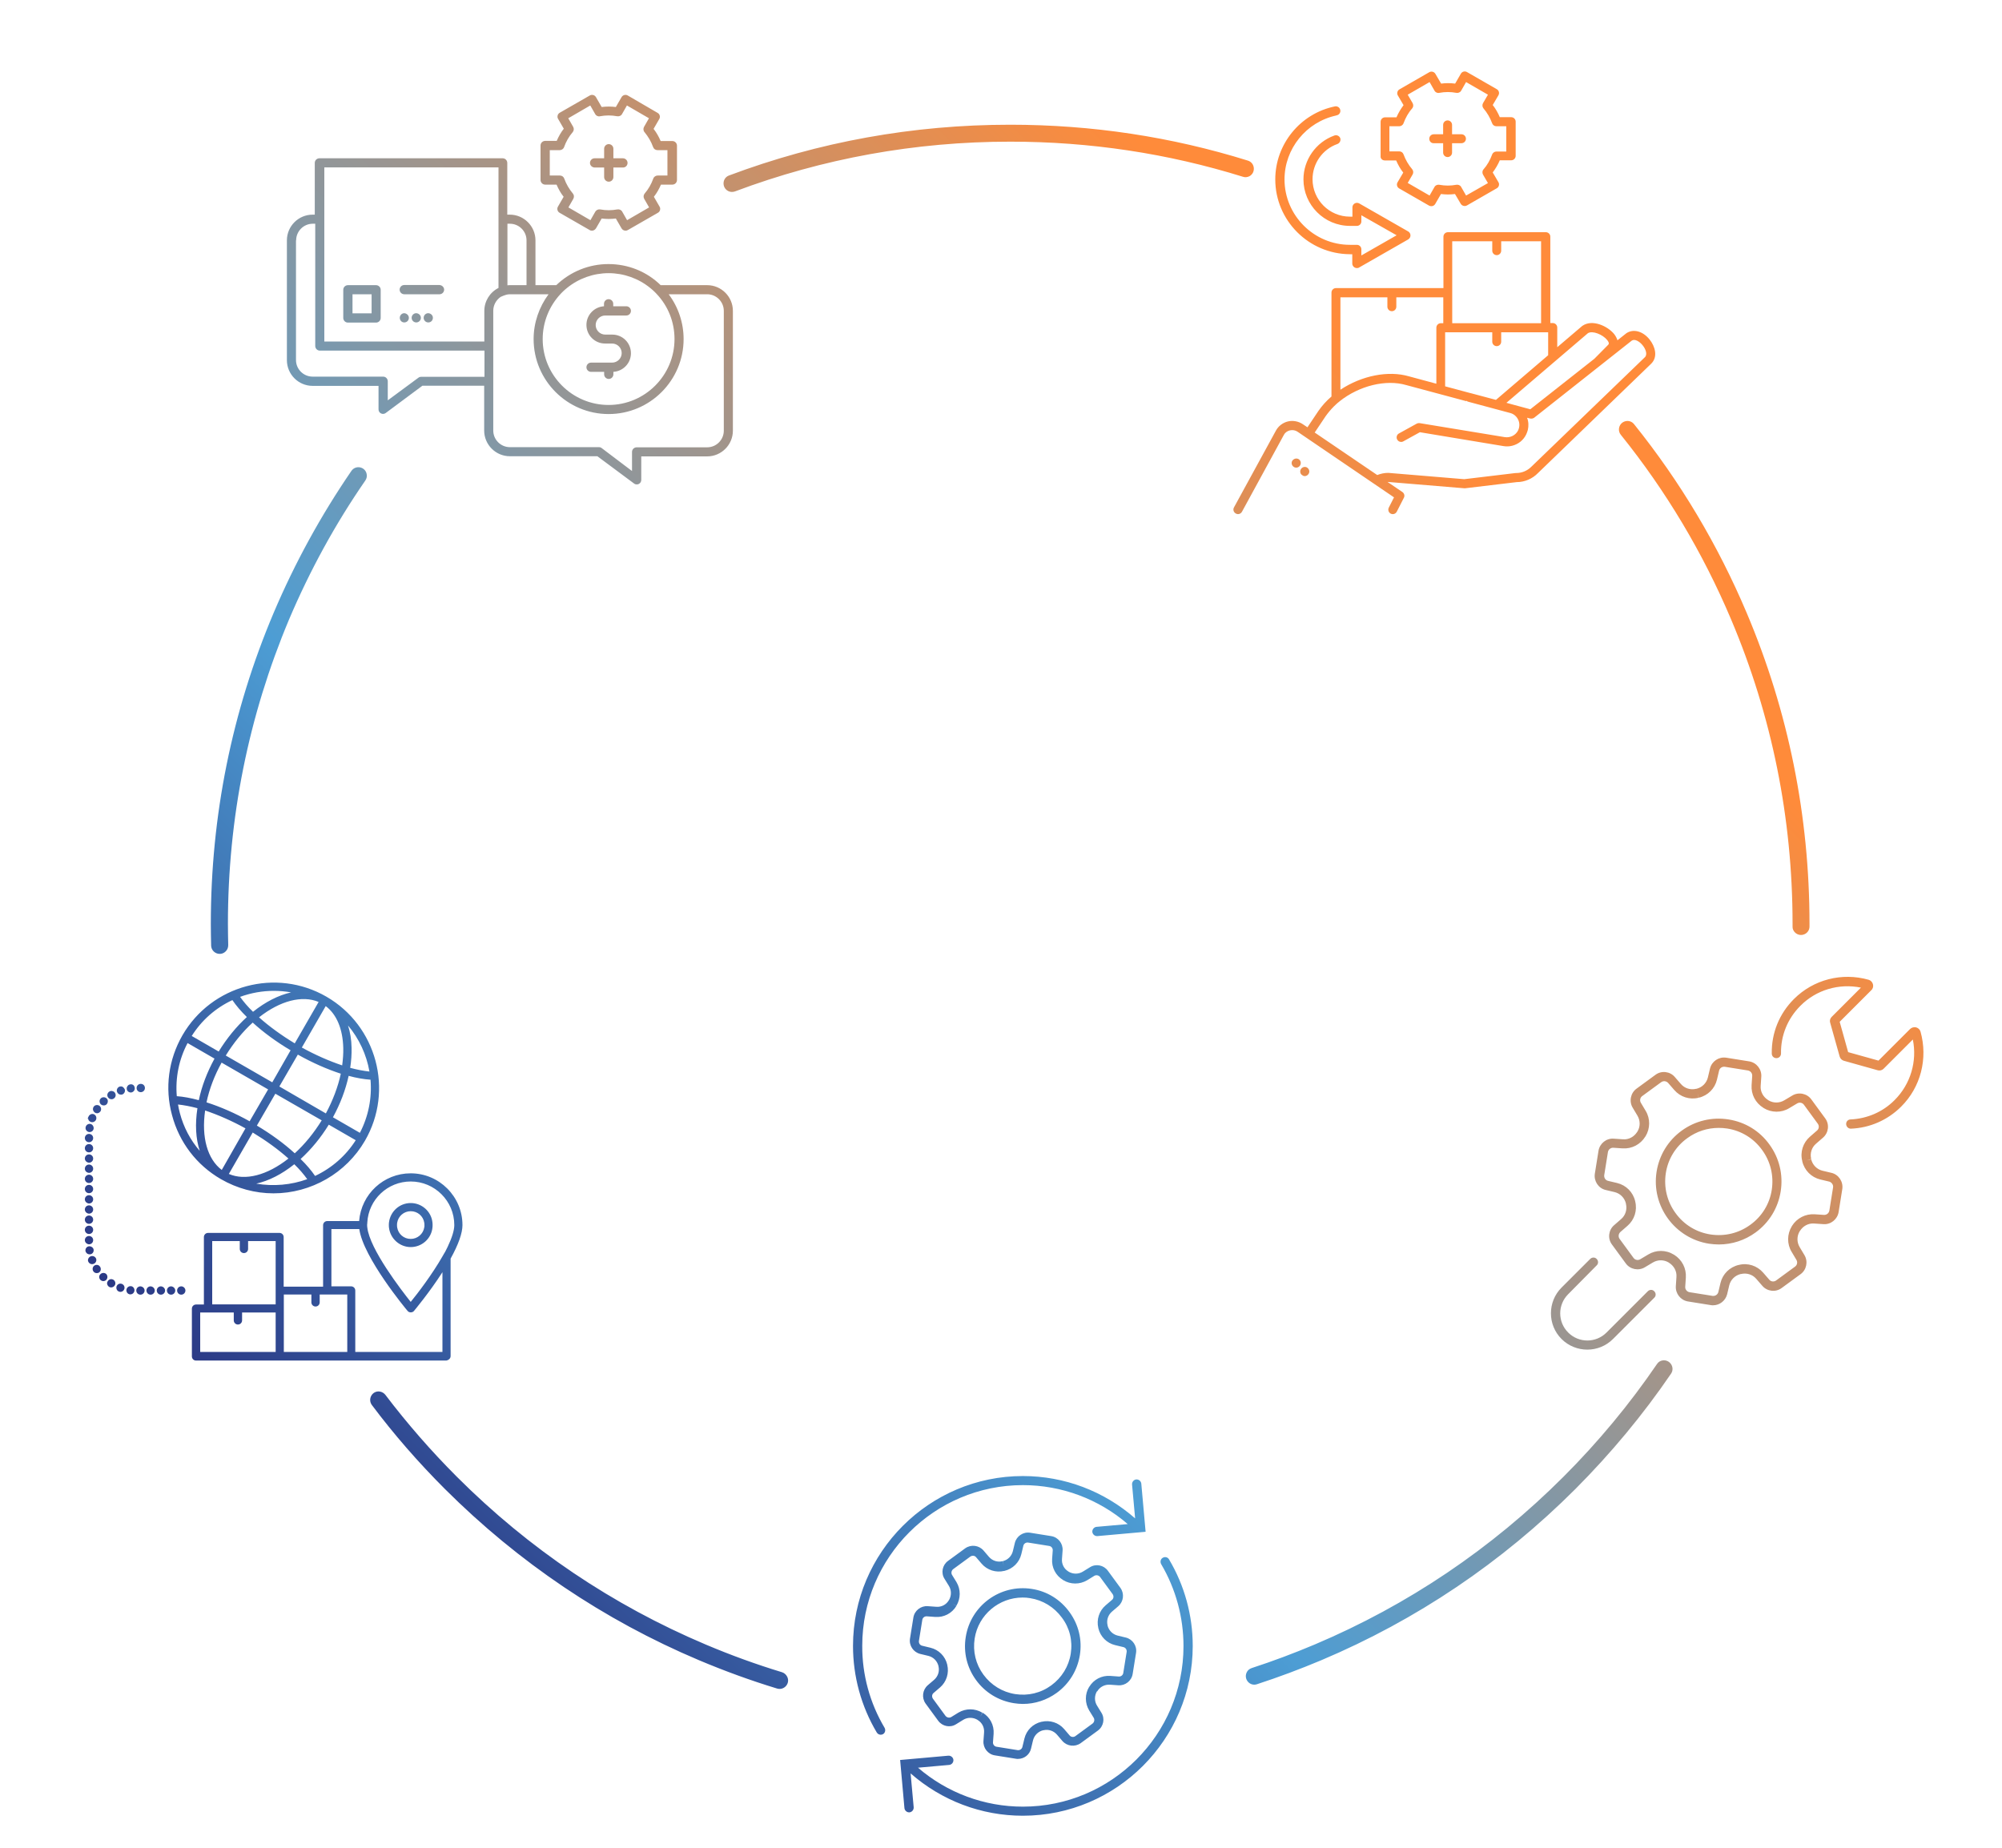 <?xml version="1.0" encoding="utf-8"?>
<!-- Generator: Adobe Illustrator 28.0.0, SVG Export Plug-In . SVG Version: 6.00 Build 0)  -->
<svg version="1.1" id="Layer_1" xmlns="http://www.w3.org/2000/svg" xmlns:xlink="http://www.w3.org/1999/xlink" x="0px" y="0px"
	 viewBox="0 0 1300 1200" style="enable-background:new 0 0 1300 1200;" xml:space="preserve">
<style type="text/css">
	.st0{fill:url(#SVGID_1_);}
</style>
<path d="M2968,405.9c-0.8,0-1.4,0.6-1.4,1.4s0.6,1.4,1.4,1.4c0.8,0,1.4-0.6,1.4-1.4S2968.8,405.9,2968,405.9z"/>
<path d="M2962.3,405.9c-0.8,0-1.4,0.6-1.4,1.4s0.6,1.4,1.4,1.4c0.8,0,1.4-0.6,1.4-1.4S2963.1,405.9,2962.3,405.9z"/>
<path d="M2962.3,445.7c-0.8,0-1.4,0.6-1.4,1.4c0,0,0,0,0,0c0,0.8,0.6,1.4,1.4,1.4c0,0,0,0,0,0c0,0,0,0,0,0c0.8,0,1.4-0.6,1.4-1.4
	c0,0,0,0,0,0C2963.7,446.3,2963.1,445.7,2962.3,445.7z"/>
<path d="M2968,445.7c-0.8,0-1.4,0.6-1.4,1.4c0,0,0,0,0,0c0,0.8,0.6,1.4,1.4,1.4c0,0,0,0,0,0c0,0,0,0,0,0c0.8,0,1.4-0.6,1.4-1.4
	c0,0,0,0,0,0C2969.4,446.3,2968.8,445.7,2968,445.7z"/>
<path d="M2962.8,427.2c0-0.8-0.6-1.4-1.4-1.4h-6.6c-0.8,0-1.4,0.6-1.4,1.4c0,0.8,0.6,1.4,1.4,1.4h6.6
	C2962.1,428.7,2962.8,428,2962.8,427.2z"/>
<linearGradient id="SVGID_1_" gradientUnits="userSpaceOnUse" x1="193.545" y1="959.509" x2="1033.543" y2="119.511">
	<stop  offset="0" style="stop-color:#2B3985"/>
	<stop  offset="0.314" style="stop-color:#4D9DD4"/>
	<stop  offset="0.842" style="stop-color:#FF8B3A"/>
	<stop  offset="1" style="stop-color:#FF8B3A"/>
</linearGradient>
<path class="st0" d="M203,250.6h42.8v15.3c0,1.1,0.6,2.1,1.6,2.6c1,0.5,2.2,0.4,3.1-0.3l23.8-17.7h40.1v29.1
	c0,9.2,7.5,16.7,16.7,16.7h56.8l23.8,17.7c0.5,0.4,1.1,0.6,1.8,0.6c0.5,0,0.9-0.1,1.3-0.3c1-0.5,1.6-1.5,1.6-2.6v-15.3h42.8
	c9.2,0,16.7-7.5,16.7-16.7v-77.8c0-9.2-7.5-16.7-16.7-16.7h-30.2c-9.1-8.9-21.2-13.7-33.9-13.7s-24.7,4.9-33.9,13.7h-13.5v-29.1
	c0-9.2-7.5-16.7-16.7-16.7h-1.6v-33.6c0-1.6-1.3-3-3-3h-119c-1.6,0-3,1.3-3,3v33.6H203c-9.2,0-16.7,7.5-16.7,16.7v77.8
	C186.3,243.1,193.8,250.6,203,250.6z M364.1,190.8c0.6-0.7,1.3-1.3,1.9-1.9c0.7-0.7,1.5-1.3,2.2-1.9c7.6-6.2,17.2-9.6,27-9.6
	c9.8,0,19.4,3.4,27,9.6c0.7,0.6,1.5,1.2,2.2,1.9c0.6,0.6,1.3,1.2,1.9,1.9c7.6,8,11.7,18.4,11.7,29.4c0,23.6-19.2,42.8-42.8,42.8
	c-23.6,0-42.8-19.2-42.8-42.8C352.4,209.2,356.6,198.8,364.1,190.8z M329.5,145.3h1.6c5.9,0,10.8,4.8,10.8,10.8v29.1h-10.8
	c-0.5,0-1.1,0-1.6,0.1V145.3z M327,192c0.5-0.2,1.1-0.4,1.8-0.6c0.8-0.2,1.6-0.3,2.4-0.3h25c-6.2,8.4-9.7,18.6-9.7,29.1
	c0,26.9,21.9,48.7,48.7,48.7c26.9,0,48.7-21.9,48.7-48.7c0-10.5-3.4-20.7-9.7-29.1h25c5.9,0,10.8,4.8,10.8,10.8v77.8
	c0,5.9-4.8,10.8-10.8,10.8h-45.8c-1.6,0-3,1.3-3,3v12.4L390.7,291c-0.5-0.4-1.1-0.6-1.8-0.6h-57.8c-5.9,0-10.8-4.8-10.8-10.8v-77.8
	c0-3.6,1.8-6.9,4.8-9C325.8,192.5,326.4,192.2,327,192z M210.6,108.7h113.1V187c-5.6,2.8-9.2,8.6-9.2,14.9v19.9H210.6V108.7z
	 M192.3,156.1c0-5.9,4.8-10.8,10.8-10.8h1.6v79.4c0,1.6,1.3,3,3,3h106.9v17h-41.1c-0.6,0-1.3,0.2-1.8,0.6L251.8,260v-12.4
	c0-1.6-1.3-3-3-3H203c-5.9,0-10.8-4.8-10.8-10.8V156.1z M244.2,185.2h-18.3c-1.6,0-3,1.3-3,3v18.3c0,1.6,1.3,3,3,3h18.3
	c1.6,0,3-1.3,3-3v-18.3C247.2,186.5,245.8,185.2,244.2,185.2z M241.3,203.5h-12.4v-12.4h12.4V203.5z M288.4,188.1c0,1.6-1.3,3-3,3
	h-22.9c-1.6,0-3-1.3-3-3c0-1.6,1.3-3,3-3h22.9C287,185.2,288.4,186.5,288.4,188.1z M281.1,206.4c0,1.7-1.3,3-3,3c-1.6,0-3-1.3-3-3
	c0-1.6,1.3-3,3-3C279.8,203.5,281.1,204.8,281.1,206.4z M273.3,206.4c0,1.6-1.3,3-3,3c-1.6,0-3-1.3-3-3c0-1.6,1.3-3,3-3
	C272,203.5,273.3,204.8,273.3,206.4z M265.5,206.4c0,1.7-1.3,3-3,3c-1.6,0-2.9-1.3-2.9-3c0-1.6,1.3-3,2.9-3
	C264.1,203.5,265.5,204.8,265.5,206.4z M403.7,229.3c0-3.4-2.8-6.2-6.2-6.2h-4.6c-6.7,0-12.1-5.4-12.1-12.1
	c0-6.5,5.1-11.7,11.4-12.1v-1.6c0-1.6,1.3-3,3-3c1.6,0,3,1.3,3,3v1.6h8.5c1.6,0,3,1.3,3,3c0,1.6-1.3,3-3,3h-13.7
	c-3.4,0-6.2,2.8-6.2,6.2c0,3.4,2.8,6.2,6.2,6.2h4.6c6.7,0,12.1,5.4,12.1,12.1c0,6.5-5.1,11.7-11.4,12.1v1.6c0,1.6-1.3,3-3,3
	c-1.6,0-3-1.3-3-3v-1.6h-8.5c-1.6,0-3-1.3-3-3c0-1.6,1.3-3,3-3h13.7C400.9,235.5,403.7,232.7,403.7,229.3z M354,119.9h7.4
	c1.2,2.8,2.7,5.5,4.6,7.9l-3.7,6.4c-0.4,0.7-0.5,1.5-0.3,2.2c0.2,0.8,0.7,1.4,1.4,1.8l19.5,11.2c0.4,0.3,1,0.4,1.5,0.4
	c1.1,0,2-0.6,2.6-1.5l3.7-6.4c3.1,0.4,6.1,0.4,9.2,0l3.7,6.4c0.5,0.9,1.5,1.5,2.6,1.5c0.5,0,1-0.1,1.5-0.4l19.5-11.2
	c0.7-0.4,1.2-1,1.4-1.8c0.2-0.8,0.1-1.6-0.3-2.2l-3.7-6.4c1.9-2.4,3.4-5.1,4.6-7.9h7.4c1.6,0,3-1.3,3-3V94.6c0-1.6-1.3-3-3-3H429
	c-1.2-2.8-2.7-5.5-4.6-7.9l3.7-6.4c0.4-0.7,0.5-1.5,0.3-2.2c-0.2-0.8-0.7-1.4-1.4-1.8L407.6,62c-1.4-0.8-3.2-0.3-4,1.1l-3.7,6.4
	c-3.1-0.4-6.1-0.4-9.2,0l-3.7-6.4c-0.8-1.4-2.6-1.9-4-1.1l-19.5,11.2c-0.7,0.4-1.2,1-1.4,1.8c-0.2,0.8-0.1,1.6,0.3,2.2l3.7,6.4
	c-1.9,2.4-3.4,5.1-4.6,7.9H354c-1.6,0-3,1.3-3,3V117C351.1,118.6,352.4,119.9,354,119.9z M357,97.5h6.5c1.2,0,2.4-0.8,2.8-2
	c1.3-3.6,3.1-6.8,5.6-9.7c0.8-1,0.9-2.3,0.3-3.4l-3.2-5.6l14.3-8.3l3.2,5.6c0.6,1.1,1.9,1.7,3.1,1.4c3.9-0.7,7.3-0.7,11.2,0
	c1.2,0.2,2.5-0.3,3.1-1.4l3.2-5.6l14.3,8.3l-3.2,5.6c-0.6,1.1-0.5,2.5,0.3,3.4c2.4,2.9,4.3,6.1,5.6,9.7c0.4,1.2,1.5,2,2.8,2h6.5V114
	H427c-1.2,0-2.4,0.8-2.8,2c-1.3,3.6-3.1,6.8-5.6,9.7c-0.8,1-0.9,2.3-0.3,3.4l3.2,5.6l-14.3,8.3l-3.2-5.6c-0.6-1.1-1.9-1.6-3.1-1.4
	c-3.9,0.7-7.3,0.7-11.2,0c-1.2-0.2-2.5,0.4-3.1,1.4l-3.2,5.6l-14.3-8.3l3.2-5.6c0.6-1.1,0.5-2.5-0.3-3.4c-2.4-2.9-4.3-6.1-5.6-9.7
	c-0.4-1.2-1.5-2-2.8-2H357V97.5z M383.1,105.8c0-1.6,1.3-3,3-3h6.2v-6.2c0-1.6,1.3-3,3-3c1.6,0,3,1.3,3,3v6.2h6.2c1.6,0,3,1.3,3,3
	s-1.3,3-3,3h-6.2v6.2c0,1.6-1.3,3-3,3c-1.6,0-3-1.3-3-3v-6.2h-6.2C384.4,108.7,383.1,107.4,383.1,105.8z M1061.1,275.5
	c29.9,37.2,54.4,78.3,73.1,122.5c27.1,64,40.8,132,40.8,202c0,0.6,0,1.1,0,1.7c0,4.8-5.7,7.3-9.3,4h0c-1.1-1-1.8-2.5-1.7-4
	c0-0.6,0-1.1,0-1.7c0-68.6-13.4-135.1-39.9-197.7c-18.3-43.3-42.3-83.5-71.6-119.9c-1-1.2-1.4-2.7-1.2-4.2l0,0
	C1052,273.3,1058.1,271.7,1061.1,275.5z M473.3,114C531.6,92.1,592.9,81,656,81c52.9,0,104.6,7.8,154.3,23.3
	c4.6,1.4,5.3,7.7,1.1,10.1l0,0c-1.3,0.7-2.9,0.9-4.3,0.4C758.3,99.6,707.7,92,656,92c-61.7,0-121.7,10.9-178.7,32.3
	c-1.4,0.5-3,0.5-4.4-0.2l0,0C468.6,121.9,468.9,115.7,473.3,114z M511.1,1088.8c2.3,4.3-1.8,9.2-6.5,7.8
	c-17.1-5.2-34.1-11.4-50.7-18.4c-61.8-26.1-117.3-63.6-165-111.2c-17.2-17.2-33-35.3-47.4-54.5c-2.9-3.9,0.2-9.4,5-8.8l0,0
	c1.5,0.2,2.8,1,3.7,2.1c14.2,18.7,29.7,36.5,46.5,53.3c46.7,46.7,101,83.3,161.5,108.9c16.3,6.9,32.8,12.9,49.6,18
	C509.3,1086.5,510.4,1087.5,511.1,1088.8L511.1,1088.8z M137.1,614.1c-0.1-4.7-0.2-9.4-0.2-14.1c0-70.1,13.7-138,40.8-202
	c13.8-32.5,30.7-63.3,50.5-92.2c2.8-4,9-2.7,9.9,2.1l0,0c0.3,1.4,0,2.9-0.9,4.2c-19.5,28.2-36,58.4-49.5,90.2
	C161.4,464.9,148,531.4,148,600c0,4.6,0.1,9.2,0.2,13.8c0,1.5-0.5,2.9-1.6,4l0,0C143.2,621.3,137.3,619,137.1,614.1z M1085.1,892.1
	c-18.2,26.7-39,51.7-62.1,74.9c-47.7,47.7-103.2,85.1-165,111.2c-13.8,5.8-27.7,11-41.8,15.6c-4.6,1.5-8.7-3.2-6.7-7.6l0,0
	c0.6-1.4,1.8-2.4,3.3-2.9c13.8-4.5,27.4-9.6,40.9-15.3c60.5-25.6,114.8-62.2,161.5-108.9c22.7-22.7,43-47.2,60.8-73.3
	c0.8-1.2,2.1-2.1,3.6-2.3l0,0C1084.4,882.8,1087.8,888.1,1085.1,892.1z M837.6,279.5c1.7-0.4,3.6-0.1,5,0.9l62.6,42.6l-3.4,6.7
	c-0.2,0.4-0.3,0.8-0.3,1.3c0,1.1,0.6,2.1,1.6,2.6c0.4,0.2,0.9,0.3,1.3,0.3c1.1,0,2.1-0.6,2.6-1.6l4.6-9c0.7-1.3,0.3-2.9-1-3.8
	L901,313c0.1,0,0.3,0,0.4,0l49.4,4.1c0.2,0,0.4,0,0.6,0l33.5-4c5.2,0,10.2-2.2,13.7-5.8l73.6-71.1c4.5-4.4,2.6-11.2-1.1-15.8
	c-4.4-5.4-10.5-7-15-4l-5.8,4.6c-0.4-1.3-1.1-2.7-2.1-4c-4.2-5.2-14.1-9.8-20.5-5.5c-0.1,0.1-0.2,0.1-0.3,0.2l-16.2,13.8v-12.8
	c0-1.6-1.3-2.9-2.9-2.9h-1.6v-56.1c0-1.6-1.3-2.9-2.9-2.9h-63.6c-1.6,0-2.9,1.3-2.9,2.9v33.4h-69.8c-1.6,0-2.9,1.3-2.9,2.9v67.5
	c-3.4,2.9-6.2,6.1-8.5,9.4l-7.1,10.6l-3-2c-2.8-1.9-6.4-2.6-9.7-1.8c-3.3,0.8-6.2,3-7.8,6l-27.2,49.8c-0.8,1.4-0.3,3.2,1.2,4
	c1.4,0.8,3.2,0.3,4-1.2l27.2-49.9C834.4,281,835.9,279.9,837.6,279.5z M1031.1,216.4c3-1.9,9.7,0.9,12.5,4.4c1.7,2.1,1,2.8,0.6,3.2
	l-8.9,9l-41.6,32.8l-11.5-3.1l-4-1.1L1031.1,216.4z M943.1,156.7H969v6.1c0,1.6,1.3,2.9,2.9,2.9s2.9-1.3,2.9-2.9v-6.1h25.9v53.2
	h-57.7V156.7z M938.5,215.8H969v6.1c0,1.6,1.3,2.9,2.9,2.9s2.9-1.3,2.9-2.9v-6.1h30.5v14.9l-33.9,29l-16.5-4.4l-0.1,0l-16.4-4.4
	V215.8z M870.4,193.1h30.5v6.1c0,1.6,1.3,2.9,2.9,2.9c1.6,0,2.9-1.3,2.9-2.9v-6.1h30.5v16.8h-1.6c-1.6,0-2.9,1.3-2.9,2.9v36.4
	l-17.8-4.8c-13.4-3.9-30.6-0.5-44.5,8.7V193.1z M860.8,270.3c1.5-2.1,3.3-4.3,5.4-6.4c0.6-0.6,1.2-1.2,1.8-1.7
	c0.5-0.5,1.1-0.9,1.7-1.4l0.2-0.2c12.7-10.1,30.1-14.4,43.3-10.5l38.8,10.4l0.3-0.2c0.3,0.3,0.7,0.5,1.1,0.6l27.2,7.3
	c2.4,0.6,4.3,2.3,5.3,4.5c1,2.2,0.9,4.6-0.1,6.8c-1.6,3.2-5.1,4.9-8.6,4.4l-55.3-9.1c-0.7-0.1-1.3,0-1.9,0.3l-11.6,6.4
	c-0.7,0.4-1.2,1-1.4,1.8c-0.2,0.8-0.1,1.6,0.3,2.2c0.4,0.7,1,1.2,1.8,1.4c0.8,0.2,1.6,0.1,2.2-0.3l10.7-5.9l54.2,9
	c1.9,0.3,3.7,0.3,5.7-0.2c4-1,7.3-3.6,9.1-7.3c0.5-1,0.8-2,1.1-3c0.6-2.6,0.5-5.4-0.5-7.9l2,0.5c0.9,0.2,1.9,0,2.6-0.5l63.4-50.1
	c1.9-1.3,5,0.5,7,3c2.1,2.5,3.3,6.1,1.5,7.8l-73.7,71.1c-2.6,2.6-6.1,4.1-9.8,4.1c-0.1,0-0.2,0-0.4,0l-33.4,4l-49.3-4.1
	c-2.5,0-4.9,0.5-7.2,1.4l-40.6-27.6L860.8,270.3z M845.2,308.3c-0.6-0.5-0.9-1.3-0.9-2.1s0.3-1.5,0.9-2.1c1.1-1.1,3-1.2,4.1,0
	c1.2,1.2,1.2,3,0,4.2c-0.6,0.6-1.3,0.9-2.1,0.9S845.8,308.8,845.2,308.3z M843.8,298.6c1.1,1.1,1.2,3,0,4.2
	c-0.6,0.6-1.3,0.9-2.1,0.9c-0.8,0-1.5-0.3-2.1-0.9c-1.1-1.1-1.2-3,0-4.1l0,0C840.8,297.5,842.7,297.5,843.8,298.6z M828.1,116.5
	c0-22.9,16.3-42.8,38.7-47.4c0.8-0.2,1.5,0,2.2,0.4s1.1,1.1,1.3,1.9c0.2,0.8,0,1.6-0.4,2.2c-0.4,0.7-1.1,1.1-1.9,1.3l-0.1,0
	c-0.1,0-0.2,0-0.2,0.1c-19.5,4.2-33.6,21.6-33.6,41.5c0,23.4,19.1,42.5,42.5,42.5h4.5c1.6,0,2.9,1.3,2.9,2.9v4l22.9-13.1L884,139.8
	v4c0,1.6-1.3,2.9-2.9,2.9h-4.5c-16.7,0-30.2-13.6-30.2-30.2c0-12.7,8.1-24.2,20.1-28.5c0.4-0.1,0.7-0.2,1-0.2c1.2,0,2.4,0.8,2.8,1.9
	c0.5,1.5-0.3,3.2-1.8,3.8c-9.7,3.4-16.2,12.6-16.2,22.9c0,13.4,10.9,24.3,24.3,24.3h1.6v-6.1c0-1,0.6-2,1.5-2.5c0.9-0.5,2-0.5,2.9,0
	l31.8,18.2c0.9,0.5,1.5,1.5,1.5,2.6s-0.6,2-1.5,2.6l-31.8,18.2c-0.4,0.3-0.9,0.4-1.5,0.4c-0.5,0-1-0.1-1.5-0.4l0,0
	c-0.9-0.5-1.5-1.5-1.5-2.5v-6.1h-1.6C849.8,164.9,828.1,143.2,828.1,116.5z M899.2,104.2h7.4c1.2,2.8,2.7,5.5,4.6,7.9l-3.7,6.3
	c-0.4,0.7-0.5,1.5-0.3,2.2c0.2,0.8,0.7,1.4,1.4,1.8l19.3,11.1c0.5,0.3,1,0.4,1.5,0.4c0.3,0,0.5,0,0.8-0.1c0.8-0.2,1.4-0.7,1.8-1.4
	l3.7-6.4c3.1,0.4,6,0.4,9.1,0l3.7,6.3c0.5,0.9,1.5,1.5,2.6,1.5c0.5,0,1-0.1,1.5-0.4l19.3-11.1c0.7-0.4,1.2-1,1.4-1.8
	c0.2-0.8,0.1-1.6-0.3-2.2l-3.7-6.3c1.8-2.4,3.4-5.1,4.6-7.9h7.4c1.6,0,2.9-1.3,2.9-2.9V79c0-1.6-1.3-2.9-2.9-2.9h-7.4
	c-1.2-2.8-2.7-5.5-4.6-7.9l3.7-6.3c0.4-0.7,0.5-1.5,0.3-2.2c-0.2-0.8-0.7-1.4-1.4-1.8l-19.3-11.1c-0.7-0.4-1.5-0.5-2.2-0.3
	c-0.8,0.2-1.4,0.7-1.8,1.4l-3.7,6.4c-3.1-0.4-6-0.4-9.1,0l-3.7-6.3c-0.8-1.4-2.6-1.9-4-1.1l-19.3,11.1c-0.7,0.4-1.2,1-1.4,1.8
	c-0.2,0.7-0.1,1.6,0.3,2.2l3.7,6.3c-1.8,2.4-3.4,5.1-4.6,7.9h-7.4c-1.6,0-2.9,1.3-2.9,2.9v22.3C896.3,102.9,897.6,104.2,899.2,104.2
	z M902.2,82h6.4c1.2,0,2.4-0.8,2.8-2c1.3-3.5,3.1-6.8,5.6-9.6c0.8-0.9,0.9-2.3,0.3-3.4l-3.2-5.5l14.2-8.2l3.2,5.6
	c0.6,1.1,1.9,1.7,3.1,1.4c3.9-0.7,7.2-0.7,11.1,0c1.2,0.2,2.5-0.3,3.1-1.4l3.2-5.6l14.2,8.2L963,67c-0.6,1.1-0.5,2.4,0.3,3.4
	c2.4,2.8,4.3,6.1,5.6,9.6c0.4,1.2,1.5,2,2.8,2h6.4v16.4h-6.4c-1.2,0-2.4,0.8-2.8,2c-1.3,3.5-3.1,6.8-5.6,9.6
	c-0.8,0.9-0.9,2.3-0.3,3.4l3.2,5.5L952,127l-3.2-5.6c-0.6-1.1-1.9-1.6-3.1-1.4c-3.9,0.7-7.2,0.7-11.1,0c-1.2-0.2-2.5,0.3-3.1,1.4
	l-3.2,5.6l-14.2-8.2l3.2-5.5c0.6-1.1,0.5-2.4-0.3-3.4c-2.4-2.8-4.3-6.1-5.6-9.6c-0.4-1.2-1.5-2-2.8-2h-6.4V82z M928.1,90.1
	c0-1.6,1.3-2.9,2.9-2.9h6.1v-6.1c0-1.6,1.3-2.9,2.9-2.9c1.6,0,2.9,1.3,2.9,2.9v6.1h6.1c1.6,0,2.9,1.3,2.9,2.9s-1.3,2.9-2.9,2.9h-6.1
	v6.1c0,1.6-1.3,2.9-2.9,2.9c-1.6,0-2.9-1.3-2.9-2.9v-6.1H931C929.4,93.1,928.1,91.8,928.1,90.1z M1234.5,718.7
	c-8.7,8.7-20.3,13.8-32.6,14.3c0,0-0.1,0-0.1,0c-1.6,0-2.9-1.3-3-2.9c-0.1-1.7,1.2-3.1,2.9-3.1c10.8-0.5,21-4.9,28.6-12.6
	c10.3-10.3,14.7-25.1,11.8-39.3l-19,19c-1,1-2.4,1.3-3.7,1l-22.1-6.2c-1.3-0.4-2.3-1.4-2.7-2.7l-6.2-22.1c-0.4-1.3,0-2.7,1-3.7
	l19-19c-14.2-2.9-29,1.4-39.3,11.8c-8.3,8.3-12.8,19.3-12.6,31c0,1.7-1.3,3-3,3c-1.7,0-3-1.3-3-3c-0.2-13.4,4.9-25.9,14.4-35.4
	c12.7-12.7,31.2-17.4,48.5-12.5c1.4,0.4,2.4,1.5,2.8,2.9c0.4,1.4,0,2.9-1.1,3.9l-20.5,20.5l5.5,19.7l19.7,5.5l20.5-20.5
	c1-1,2.5-1.4,3.9-1.1c1.4,0.4,2.5,1.4,2.9,2.8C1252,687.5,1247.2,706.1,1234.5,718.7z M1018.3,840.5c-6.9,6.9-6.9,18,0,24.9
	c6.9,6.9,18,6.9,24.9,0l26.8-26.8c1.2-1.2,3.1-1.2,4.2,0c1.2,1.2,1.2,3.1,0,4.2l-26.8,26.8c-4.6,4.6-10.6,6.9-16.7,6.9
	c-6,0-12.1-2.3-16.7-6.9c-9.2-9.2-9.2-24.2,0-33.4l18.6-18.6c1.2-1.2,3.1-1.2,4.2,0c1.2,1.2,1.2,3.1,0,4.2L1018.3,840.5z
	 M1189.3,761.7l-5.9-1.4c-3.6-0.9-6.4-3.7-7.3-7.4l-2.9,0.7l2.9-0.9c-0.9-3.7,0.3-7.5,3.1-9.9l4.6-4c3.6-3.1,4.3-8.6,1.4-12.5
	l-9-12.3c-2.8-3.9-8.3-5-12.4-2.5l-5.2,3.1c-3.2,1.9-7.2,1.9-10.4-0.1l-0.1-0.1c-3.2-2-5.1-5.5-4.8-9.2l0.4-6
	c0.3-4.8-3.1-9.1-7.8-9.9l-15-2.4c-4.8-0.7-9.3,2.3-10.5,7l-1.4,5.9c-0.9,3.6-3.7,6.4-7.4,7.3l-0.2,0c-3.7,0.9-7.5-0.3-9.9-3.1
	l-4-4.6c-3.1-3.6-8.6-4.3-12.5-1.4l-12.3,9c-3.9,2.8-5,8.3-2.5,12.4l3.1,5.2c1.9,3.2,1.9,7.2-0.1,10.4l-0.1,0.1
	c-2,3.2-5.5,5.1-9.2,4.8l-6-0.4c-4.8-0.4-9.1,3.1-9.9,7.8l-2.4,15c-0.7,4.7,2.3,9.4,7,10.5l5.9,1.4c3.6,0.9,6.4,3.7,7.3,7.4l0,0.2
	c0.9,3.7-0.3,7.5-3.1,9.9l-4.6,4c-3.6,3.1-4.3,8.6-1.4,12.5l9,12.3c2.8,3.9,8.3,5,12.4,2.5l5.2-3.1c3.2-1.9,7.2-1.9,10.4,0.1
	l0.1,0.1c3.2,2,5.1,5.5,4.8,9.2l-0.4,6c-0.3,4.8,3.1,9.1,7.8,9.9l15,2.4c0.5,0.1,1,0.1,1.4,0.1c4.2,0,8-2.9,9.1-7.1l1.4-5.9
	c0.9-3.6,3.7-6.4,7.4-7.3l0.2,0c3.7-0.9,7.5,0.3,9.9,3.1l4,4.6c3.1,3.6,8.6,4.3,12.5,1.4l12.3-9c3.9-2.8,5-8.3,2.5-12.4l-3.1-5.2
	c-1.9-3.2-1.9-7.2,0.1-10.4l0.1-0.1c2-3.2,5.5-5.1,9.2-4.8l6,0.4c4.8,0.4,9.1-3.1,9.9-7.8l2.4-15
	C1197,767.4,1193.9,762.8,1189.3,761.7z M1190.3,771.2l-2.4,15c-0.3,1.7-1.8,2.9-3.5,2.8l-6-0.4c-6-0.4-11.6,2.5-14.8,7.6l-0.1,0.2
	c-3.1,5.1-3.2,11.5-0.1,16.6l3.1,5.2c0.9,1.5,0.5,3.4-0.9,4.4l-12.3,9c-1.4,1-3.3,0.8-4.4-0.5l-4-4.6c-3.9-4.5-10-6.5-15.8-5l-0.1,0
	c-5.9,1.4-10.4,5.9-11.8,11.7l-1.4,5.9c-0.4,1.7-2.1,2.7-3.7,2.5l-15-2.4c-1.7-0.3-2.9-1.8-2.8-3.5l0.4-6c0.4-6-2.5-11.6-7.6-14.8
	l-0.2-0.1c-2.6-1.6-5.5-2.4-8.4-2.4c-2.9,0-5.7,0.8-8.2,2.3l-5.2,3.1c-1.5,0.9-3.4,0.5-4.4-0.9l-9-12.3c-1-1.4-0.8-3.3,0.5-4.5
	l4.6-4c4.5-3.9,6.5-10,5-15.9l0-0.1c-1.4-5.9-5.9-10.4-11.7-11.8l-5.9-1.4c-1.7-0.4-2.7-2-2.5-3.7l2.4-15c0.3-1.7,1.8-2.9,3.5-2.8
	l6,0.4c6,0.4,11.6-2.5,14.8-7.7l0.1-0.1c3.1-5.1,3.2-11.5,0.1-16.6l-3.1-5.2c-0.9-1.5-0.5-3.4,0.9-4.4l12.3-9c1.4-1,3.3-0.8,4.5,0.5
	l4,4.6c3.9,4.5,10,6.5,15.8,5l-0.7-2.9l0.8,2.9c5.9-1.4,10.4-5.9,11.8-11.7l1.4-5.9c0.4-1.7,2-2.7,3.7-2.5l15,2.4
	c1.7,0.3,2.9,1.8,2.8,3.5l-0.4,6c-0.4,6,2.5,11.6,7.7,14.8l0.1,0.1c5.1,3.1,11.5,3.2,16.6,0.1l5.2-3.1c1.5-0.9,3.4-0.5,4.4,0.9
	l9,12.3c1,1.4,0.8,3.3-0.5,4.4l-4.6,4c-4.5,3.9-6.5,10-5,15.8l0,0.2c1.4,5.9,5.9,10.4,11.7,11.8l5.9,1.4
	C1189.5,767.9,1190.6,769.6,1190.3,771.2z M1122.4,727c-10.8-1.7-21.6,0.9-30.4,7.3c-8.8,6.4-14.6,15.9-16.3,26.7
	c-3.5,22.2,11.8,43.2,34,46.7c2.1,0.3,4.3,0.5,6.4,0.5c8.6,0,16.9-2.7,23.9-7.8c8.8-6.4,14.6-15.9,16.3-26.7s-0.9-21.6-7.3-30.4
	C1142.6,734.4,1133.2,728.7,1122.4,727z M1150.5,772.7c-1.4,9.2-6.4,17.3-13.9,22.7c-7.5,5.5-16.7,7.7-25.9,6.3
	c-9.2-1.4-17.3-6.4-22.7-13.9c-5.5-7.5-7.7-16.7-6.3-25.9c1.4-9.2,6.4-17.3,13.9-22.7c6-4.4,13.1-6.7,20.4-6.7
	c1.8,0,3.6,0.1,5.5,0.4c9.2,1.4,17.3,6.4,22.7,13.9C1149.7,754.3,1151.9,763.5,1150.5,772.7z M712.5,1098.4c1.7-2.9,4.9-4.5,8.2-4.3
	l5.5,0.4c4.5,0.3,8.6-2.9,9.3-7.4l2.2-13.7c0.7-4.5-2.2-8.8-6.6-9.9l-5.4-1.3c-3.2-0.8-5.7-3.3-6.5-6.5l0-0.2
	c-0.8-3.3,0.3-6.6,2.8-8.8l4.2-3.6c3.4-3,4-8.1,1.4-11.8l-8.2-11.2c-2.7-3.7-7.8-4.7-11.6-2.3l-4.7,2.9c-2.8,1.7-6.3,1.7-9.2,0
	l-0.1-0.1c-2.9-1.7-4.5-4.9-4.2-8.2l0.4-5.5c0.3-4.5-2.9-8.6-7.4-9.3l-13.7-2.2c-4.5-0.7-8.8,2.2-9.9,6.6l-1.3,5.4
	c-0.8,3.2-3.3,5.7-6.6,6.5l0.7,2.9l-0.8-2.9c-3.3,0.8-6.6-0.3-8.8-2.8l-3.6-4.2c-3-3.4-8.1-4-11.8-1.4l-11.2,8.2
	c-3.7,2.7-4.7,7.8-2.3,11.6l2.9,4.7c1.7,2.8,1.7,6.3,0,9.2l-0.1,0.1c-1.7,2.9-4.9,4.5-8.2,4.2l-5.5-0.4c-4.5-0.3-8.6,2.9-9.3,7.4
	l-2.2,13.7c-0.7,4.5,2.2,8.8,6.6,9.9l5.4,1.3c3.2,0.8,5.7,3.3,6.5,6.6l0,0.1c0.8,3.3-0.3,6.6-2.8,8.8l-4.2,3.6
	c-3.4,3-4,8.1-1.4,11.8l8.2,11.2c2.7,3.7,7.8,4.7,11.6,2.3l4.7-2.9c2.8-1.7,6.3-1.7,9.2,0l0.1,0.1c2.9,1.7,4.5,4.9,4.2,8.2l-0.4,5.5
	c-0.3,4.5,2.9,8.6,7.4,9.3l13.7,2.2c0.4,0.1,0.9,0.1,1.3,0.1c4,0,7.6-2.7,8.5-6.7l1.3-5.4c0.8-3.2,3.3-5.7,6.5-6.5l0.2,0
	c3.3-0.8,6.6,0.3,8.8,2.8l3.6,4.2c3,3.4,8.1,4,11.8,1.4l11.2-8.2c3.7-2.7,4.7-7.8,2.3-11.6l-2.9-4.7c-1.7-2.8-1.7-6.3,0-9.2
	L712.5,1098.4z M707.3,1110.9l2.9,4.7c0.7,1.2,0.4,2.8-0.7,3.7l-11.2,8.2c-1.1,0.8-2.8,0.7-3.7-0.4l-3.6-4.2
	c-3.6-4.2-9.3-6-14.7-4.7l-0.1,0c-5.5,1.3-9.7,5.5-11,10.9l-1.3,5.4c-0.3,1.4-1.7,2.3-3.1,2.1l-13.7-2.2c-1.4-0.2-2.4-1.5-2.3-2.9
	l0.4-5.5c0.4-5.6-2.3-10.8-7.1-13.7l-1.6,2.6l1.4-2.6c-4.8-2.9-10.7-2.9-15.5-0.1l-4.7,2.9c-1.2,0.7-2.8,0.4-3.7-0.7l-8.2-11.2
	c-0.8-1.2-0.7-2.8,0.4-3.7l4.2-3.6c4.2-3.6,6-9.3,4.7-14.7l0-0.1c-1.3-5.5-5.5-9.7-10.9-11l-5.4-1.3c-1.4-0.3-2.3-1.7-2.1-3.1
	l2.2-13.7c0.2-1.4,1.5-2.4,2.9-2.3l5.5,0.4c5.6,0.4,10.8-2.3,13.7-7.1l-2.6-1.6l2.6,1.5c2.9-4.8,2.9-10.7,0.1-15.4l-2.9-4.7
	c-0.7-1.2-0.4-2.8,0.7-3.7l11.2-8.2c1.2-0.8,2.8-0.7,3.7,0.4l3.6,4.2c3.6,4.2,9.3,6,14.7,4.7l0.1,0c5.5-1.3,9.7-5.5,11-10.9l1.3-5.4
	c0.3-1.4,1.7-2.3,3.1-2.1l13.7,2.2c1.4,0.2,2.4,1.5,2.3,2.9l-0.4,5.5c-0.4,5.6,2.3,10.8,7.1,13.7l0.1,0.1c4.8,2.9,10.7,2.9,15.5,0.1
	l4.7-2.9c1.2-0.7,2.8-0.4,3.7,0.7l8.2,11.2c0.8,1.2,0.7,2.8-0.4,3.7l-4.2,3.6c-4.2,3.6-6,9.3-4.7,14.7l0,0.1
	c1.3,5.5,5.5,9.7,10.9,11l5.4,1.3c1.4,0.3,2.3,1.7,2.1,3.1l-2.2,13.7c-0.2,1.4-1.5,2.4-2.9,2.3l-5.5-0.4c-5.6-0.4-10.8,2.3-13.7,7.1
	l-0.1,0.1C704.4,1100.2,704.4,1106.1,707.3,1110.9z M670,1031.9c-20.5-3.2-39.7,10.8-42.9,31.3c-1.6,9.9,0.8,19.8,6.7,27.9
	c5.9,8.1,14.6,13.4,24.5,15c2,0.3,3.9,0.5,5.9,0.5c7.9,0,15.5-2.5,22-7.2c8.1-5.9,13.4-14.6,15-24.5c1.6-9.9-0.8-19.8-6.7-27.9
	C688.6,1038.8,679.9,1033.4,670,1031.9z M695.3,1073.9c-1.3,8.3-5.8,15.6-12.6,20.6c-6.8,5-15.1,7-23.5,5.7
	c-8.3-1.3-15.6-5.8-20.6-12.6c-5-6.8-7-15.1-5.7-23.5c2.4-15.5,15.9-26.6,31.1-26.6c1.6,0,3.3,0.1,4.9,0.4
	c8.3,1.3,15.6,5.8,20.6,12.6C694.6,1057.2,696.6,1065.5,695.3,1073.9z M574.4,1122.1c0.8,1.4,0.4,3.3-1,4.1c-0.5,0.3-1,0.4-1.5,0.4
	c-1,0-2-0.5-2.6-1.5c-10.1-17-15.4-36.4-15.4-56.2c0-60.8,49.5-110.3,110.3-110.3c27,0,52.7,9.8,72.9,27.5l-2-22
	c-0.1-1.7,1.1-3.1,2.7-3.3c1.7-0.1,3.1,1.1,3.3,2.7l2.8,31.3l-31.3,2.8c-0.1,0-0.2,0-0.3,0c-1.5,0-2.8-1.2-3-2.7
	c-0.1-1.7,1.1-3.1,2.7-3.3l20.3-1.8c-18.9-16.3-43-25.3-68.1-25.3c-57.5,0-104.3,46.8-104.3,104.3
	C559.8,1087.7,564.9,1106.1,574.4,1122.1z M759.1,1012.7c10.1,17,15.4,36.4,15.4,56.2c0,60.8-49.5,110.3-110.3,110.3
	c-27,0-52.7-9.8-72.9-27.5l2,22c0.1,1.7-1.1,3.1-2.7,3.3c-0.1,0-0.2,0-0.3,0c-1.5,0-2.8-1.2-3-2.7l-2.8-31.3l31.3-2.8
	c1.7-0.1,3.1,1.1,3.3,2.7c0.1,1.7-1.1,3.1-2.7,3.3l-20.3,1.8c18.9,16.3,43,25.3,68.1,25.3c57.5,0,104.3-46.8,104.3-104.3
	c0-18.7-5-37.1-14.5-53.2c-0.8-1.4-0.4-3.3,1-4.1C756.5,1010.8,758.3,1011.3,759.1,1012.7z M292.6,880.7v-63.3
	c5.1-9.2,7.7-16.6,7.7-21.8c0-18.5-15.1-33.6-33.6-33.6c-17.6,0-32.1,13.5-33.5,31h-20.7c-1.5,0-2.7,1.2-2.7,2.7v39.9h-25.6v-32.2
	c0-1.5-1.2-2.7-2.7-2.7h-46.4c-1.5,0-2.7,1.2-2.7,2.7v43.8h-5.1c-1.5,0-2.7,1.2-2.7,2.7v31c0,1.5,1.2,2.7,2.7,2.7h162.5
	C291.4,883.3,292.6,882.2,292.6,880.7z M178.9,878h-48.9v-25.6h21.8v5.1c0,1.5,1.2,2.7,2.7,2.7c1.5,0,2.7-1.2,2.7-2.7v-5.1h21.8V878
	z M178.9,847.1h-41.1V806h17.9v5.1c0,1.5,1.2,2.7,2.7,2.7c1.5,0,2.7-1.2,2.7-2.7V806h17.9V847.1z M225.4,878h-41.1v-37.3h17.9v5.1
	c0,1.5,1.2,2.7,2.7,2.7c1.5,0,2.7-1.2,2.7-2.7v-5.1h17.9V878z M287.3,878h-56.6v-39.9c0-1.5-1.2-2.7-2.7-2.7h-12.8v-37.2h18.1
	c2.6,18.5,30.2,51.8,31.4,53.2c1,1.2,3.1,1.2,4.1,0c0.4-0.5,10.1-12.1,18.5-25.2V878z M287.4,815.8c-6.8,11.9-16.2,24.2-20.7,29.7
	c-5.9-7.4-26.7-34.3-28.2-48.4c-0.1-0.6-0.1-1.1-0.1-1.5c0-0.4,0-0.7,0.1-1.1l0-0.5c0.8-15,13.2-26.7,28.2-26.7
	c15.6,0,28.3,12.7,28.3,28.3c0,3.4-1.5,8.2-4.3,14.1c-0.5,1-1.1,2.1-1.6,3.2C288.5,813.8,288,814.8,287.4,815.8z M120.4,838.1
	c0,1.5-1.2,2.7-2.7,2.7s-2.7-1.2-2.7-2.7c0-1.5,1.2-2.7,2.7-2.7S120.4,836.7,120.4,838.1z M113.8,838.1c0,1.5-1.2,2.7-2.7,2.7
	c-1.5,0-2.7-1.2-2.7-2.7c0-1.5,1.2-2.7,2.7-2.7C112.6,835.5,113.8,836.7,113.8,838.1z M55.1,805.4c0-1.5,1.2-2.7,2.7-2.7
	c1.5,0,2.7,1.2,2.7,2.7c0,1.5-1.2,2.7-2.7,2.7C56.3,808,55.1,806.8,55.1,805.4z M69,831.2c-0.5,0.5-1.2,0.8-1.9,0.8
	c-0.7,0-1.4-0.3-1.9-0.8c-1-1-1.1-2.7,0-3.7c1-1,2.7-1.1,3.8-0.1C70,828.5,70,830.1,69,831.2z M55.1,778.9c0-1.5,1.2-2.7,2.7-2.7
	c1.5,0,2.7,1.2,2.7,2.7c0,1.5-1.2,2.7-2.7,2.7C56.3,781.5,55.1,780.3,55.1,778.9z M55.1,745.7c0-1.5,1.2-2.7,2.7-2.7
	c1.5,0,2.7,1.2,2.7,2.7c0,1.5-1.2,2.7-2.7,2.7C56.3,748.4,55.1,747.2,55.1,745.7z M55.1,798.7c0-1.5,1.2-2.7,2.7-2.7
	c1.5,0,2.7,1.2,2.7,2.7c0,1.5-1.2,2.7-2.7,2.7C56.3,801.4,55.1,800.2,55.1,798.7z M55.1,759c0-1.5,1.2-2.7,2.7-2.7
	c1.5,0,2.7,1.2,2.7,2.7c0,1.5-1.2,2.7-2.7,2.7C56.3,761.6,55.1,760.5,55.1,759z M55.1,739.1c0-1.5,1.2-2.7,2.7-2.7
	c1.5,0,2.7,1.2,2.7,2.7c0,1.5-1.2,2.7-2.7,2.7C56.3,741.8,55.1,740.6,55.1,739.1z M55.6,732.1L55.6,732.1c0.2-1.4,1.6-2.4,3-2.2
	c0.7,0.1,1.3,0.5,1.7,1.1c0.4,0.6,0.6,1.3,0.5,2c-0.2,1.3-1.3,2.2-2.6,2.2c-0.2,0-0.3,0-0.4,0C56.3,734.9,55.3,733.5,55.6,732.1z
	 M55.1,785.5c0-1.5,1.2-2.7,2.7-2.7c1.5,0,2.7,1.2,2.7,2.7s-1.2,2.7-2.7,2.7C56.3,788.1,55.1,786.9,55.1,785.5z M55.1,765.6
	c0-1.5,1.2-2.7,2.7-2.7c1.5,0,2.7,1.2,2.7,2.7c0,1.5-1.2,2.7-2.7,2.7C56.3,768.3,55.1,767.1,55.1,765.6z M57.3,726.5h-0.4l0.6-1.4
	c0.6-1.3,2.1-2,3.4-1.5c1.4,0.6,2,2.1,1.5,3.5c-0.4,1-1.4,1.7-2.5,1.7c-0.4,0-0.7-0.1-1-0.2c-0.7-0.3-1.2-0.8-1.5-1.4
	C57.4,727,57.3,726.7,57.3,726.5z M55.1,792.1c0-1.5,1.2-2.7,2.7-2.7c1.5,0,2.7,1.2,2.7,2.7c0,1.5-1.2,2.7-2.7,2.7
	C56.3,794.8,55.1,793.6,55.1,792.1z M55.1,772.2c0-1.5,1.2-2.7,2.7-2.7c1.5,0,2.7,1.2,2.7,2.7s-1.2,2.7-2.7,2.7
	C56.3,774.9,55.1,773.7,55.1,772.2z M55.1,752.4c0-1.5,1.2-2.7,2.7-2.7c1.5,0,2.7,1.2,2.7,2.7c0,1.5-1.2,2.7-2.7,2.7
	C56.3,755,55.1,753.8,55.1,752.4z M94.1,706.6c0,1.5-1.2,2.7-2.7,2.7c-1.5,0-2.7-1.2-2.7-2.7c0-1.5,1.2-2.7,2.7-2.7
	C93,703.9,94.1,705.1,94.1,706.6z M93.9,838.1c0,1.5-1.2,2.7-2.7,2.7c-1.5,0-2.7-1.2-2.7-2.7c0-1.5,1.2-2.7,2.7-2.7
	C92.7,835.5,93.9,836.7,93.9,838.1z M87.5,706.5c0.2,1.5-0.9,2.8-2.3,3l-0.1,0c0,0-0.1,0-0.2,0c-1.3,0-2.5-1-2.6-2.3
	c-0.1-0.7,0.1-1.4,0.6-2c0.4-0.6,1.1-0.9,1.8-1c0.7-0.1,1.4,0.1,1.9,0.5C87.1,705.1,87.4,705.8,87.5,706.5z M107.2,838.1
	c0,1.5-1.2,2.7-2.7,2.7c-1.5,0-2.7-1.2-2.7-2.7c0-1.5,1.2-2.7,2.7-2.7C106,835.5,107.2,836.7,107.2,838.1z M80.7,837.2
	c-0.4,1.1-1.4,1.8-2.5,1.8c-0.3,0-0.6-0.1-0.9-0.2c-0.7-0.2-1.2-0.7-1.5-1.4c-0.3-0.6-0.3-1.4-0.1-2c0.5-1.4,2-2.1,3.4-1.6h0
	C80.5,834.3,81.2,835.8,80.7,837.2z M74.7,709.8c0.8,1.3,0.4,2.9-0.9,3.7c-0.4,0.3-0.9,0.4-1.4,0.4c-0.9,0-1.8-0.5-2.3-1.3
	c-0.8-1.2-0.4-2.9,0.9-3.7c0.6-0.4,1.3-0.5,2-0.3C73.8,708.8,74.4,709.2,74.7,709.8z M74.5,834.8c-0.5,0.8-1.4,1.3-2.3,1.3
	c-0.5,0-1-0.1-1.4-0.4c-0.6-0.4-1-1-1.2-1.7c-0.2-0.7,0-1.4,0.4-2c0.4-0.6,0.9-1,1.6-1.2c0.7-0.2,1.4,0,2,0.3
	C74.9,831.9,75.3,833.6,74.5,834.8z M86.8,836.3c0.4,0.6,0.6,1.3,0.5,2c-0.2,1.3-1.3,2.3-2.6,2.3c-0.1,0-0.2,0-0.4,0
	c-0.7-0.1-1.3-0.5-1.7-1c-0.4-0.6-0.6-1.3-0.5-2c0.2-1.4,1.5-2.5,3-2.3h0C85.7,835.3,86.3,835.7,86.8,836.3z M81,707.4
	c0.5,1.4-0.3,2.9-1.6,3.4c-0.3,0.1-0.6,0.1-0.9,0.1c-1.1,0-2.1-0.7-2.5-1.8c-0.5-1.4,0.3-2.9,1.6-3.4c0.7-0.2,1.4-0.2,2,0.1
	C80.2,706.2,80.7,706.8,81,707.4L81,707.4z M100.5,838.1c0,1.5-1.2,2.7-2.7,2.7c-1.5,0-2.7-1.2-2.7-2.7c0-1.5,1.2-2.7,2.7-2.7
	C99.3,835.5,100.5,836.7,100.5,838.1z M60.8,820.8c-0.3,0.1-0.7,0.2-1,0.2c-1.1,0-2.1-0.7-2.5-1.7c-0.3-0.6-0.2-1.4,0.1-2
	c0.3-0.6,0.8-1.1,1.5-1.4c1.4-0.5,2.9,0.1,3.5,1.5C62.9,818.7,62.2,820.3,60.8,820.8z M64.3,826.4c-0.4,0.3-0.9,0.4-1.5,0.4
	c-0.9,0-1.7-0.4-2.2-1.2c-0.8-1.2-0.5-2.9,0.7-3.7c0.6-0.4,1.3-0.5,2-0.4s1.3,0.6,1.7,1.2c0.4,0.6,0.5,1.3,0.4,2
	C65.3,825.4,64.9,826,64.3,826.4z M60.4,720.8c-0.1-0.7,0-1.4,0.4-2c0.4-0.6,1-1,1.7-1.1c0.7-0.1,1.4,0,2,0.4l0,0
	c1.2,0.8,1.5,2.5,0.7,3.7c-0.5,0.7-1.3,1.2-2.2,1.2c-0.5,0-1.1-0.2-1.5-0.5C61,722.1,60.6,721.5,60.4,720.8z M58.1,814.6
	c-1.3,0-2.4-1-2.6-2.2c-0.2-1.5,0.8-2.8,2.2-3c0.7-0.1,1.4,0.1,2,0.5c0.6,0.4,1,1,1.1,1.7c0.2,1.5-0.8,2.8-2.2,3
	C58.4,814.6,58.3,814.6,58.1,814.6z M65.4,717.1c-1-1.1-1-2.8,0.1-3.8c0.5-0.5,1.1-0.7,1.9-0.7c0.7,0,1.4,0.3,1.9,0.8
	c0.5,0.5,0.8,1.2,0.7,1.9c0,0.7-0.3,1.4-0.8,1.9c-0.5,0.5-1.1,0.7-1.8,0.7C66.6,717.9,65.9,717.6,65.4,717.1z M143.5,765.8
	c10.4,6,22.2,9.2,34.1,9.2c24.4,0,47.2-13.1,59.4-34.2c18.9-32.7,7.6-74.6-25-93.5c-32.7-18.9-74.6-7.6-93.5,25
	c-9.1,15.8-11.6,34.3-6.8,51.9C116.4,741.9,127.7,756.7,143.5,765.8z M116.8,722.9c-0.5-1.8-0.9-3.7-1.2-5.6c3.8,0.4,8,1.2,12.6,2.4
	c-1.6,10.3-1.1,19.8,1.5,27.7C123.6,740.4,119.2,732,116.8,722.9z M133.2,721.2c8.4,2.8,17.5,6.8,26.2,11.6L144,759.8
	C134.7,752.8,130.7,738.6,133.2,721.2z M181.4,705.6l12-20.7c9.4,5.3,19,9.5,27.9,12.4c-1.8,8.5-5.2,17.4-9.7,25.8L181.4,705.6z
	 M208.9,727.6c-5,8.1-11,15.5-17.5,21.4c-7-6.4-15.5-12.6-24.6-18l12-20.7L208.9,727.6z M176.8,702.9l-30.2-17.4
	c5-8.1,11-15.5,17.5-21.4c7,6.4,15.5,12.6,24.6,18L176.8,702.9z M174.1,707.5l-12,20.7c-9.3-5.2-18.9-9.4-28-12.3
	c1.8-8.6,5.2-17.5,9.8-25.8L174.1,707.5z M148.6,762.4l15.5-26.9c8.6,5.2,16.6,11,23.2,16.9C173.5,763.3,159.2,767,148.6,762.4z
	 M166.4,768.7c8.1-1.8,16.6-6.1,24.7-12.6c3.4,3.3,6.2,6.6,8.4,9.7C189,769.6,177.4,770.6,166.4,768.7z M204.6,763.7
	c-2.4-3.5-5.5-7.2-9.4-11c6.9-6.3,13.1-13.8,18.3-22.3l17.5,10.1C224.6,750.6,215.4,758.6,204.6,763.7z M239.9,695.9
	c-3.8-0.4-8-1.2-12.5-2.4c0.7-4.5,1-8.9,0.9-13c-0.1-5.3-0.9-10.2-2.3-14.5C233.1,674.4,238,684.9,239.9,695.9z M226.4,698.7
	c5.1,1.4,9.9,2.2,14.2,2.5c1,12-1.4,23.9-6.9,34.5l-17.5-10.1C221,716.8,224.4,707.8,226.4,698.7z M222.9,680.6
	c0.1,3.6-0.2,7.4-0.7,11.3c-8.4-2.8-17.5-6.8-26.2-11.6l15.5-26.9C218.6,658.7,222.6,668.3,222.9,680.6z M206.9,650.7l-15.5,26.9
	c-8.6-5.2-16.6-11-23.2-16.9C181.9,649.9,196.2,646.2,206.9,650.7z M177.8,643.5c3.7,0,7.5,0.3,11.2,1c-8.1,1.8-16.6,6.1-24.7,12.6
	c-3.4-3.3-6.2-6.6-8.4-9.7C163,644.8,170.4,643.5,177.8,643.5z M150.9,649.5c2.4,3.5,5.5,7.2,9.4,11c-6.9,6.3-13,13.8-18.3,22.4
	l-17.5-10.1C130.9,662.6,140,654.6,150.9,649.5z M121.8,677.4l17.5,10.1c-4.8,8.8-8.3,17.9-10.2,27c-5.2-1.4-10-2.3-14.3-2.6
	C113.8,699.9,116.2,688,121.8,677.4z M266.7,781.3c-7.2,0-13.2,5.4-14.1,12.5c-0.1,0.7-0.1,1.2-0.1,1.8c0,0.5,0,1.1,0.1,1.8
	c0.9,7.1,7,12.5,14.1,12.5c7.2,0,13.3-5.4,14.1-12.5c0.1-0.7,0.1-1.2,0.1-1.8s0-1.1-0.1-1.8C280,786.7,273.9,781.3,266.7,781.3z
	 M275.5,797.1c-0.7,4.3-4.4,7.5-8.8,7.5c-4.4,0-8.1-3.1-8.8-7.5c-0.1-0.5-0.1-1-0.1-1.5s0-0.9,0.1-1.5c0.7-4.3,4.4-7.5,8.8-7.5
	c4.4,0,8.1,3.1,8.8,7.5c0.1,0.5,0.1,1,0.1,1.5C275.7,796,275.6,796.5,275.5,797.1z"/>
</svg>
